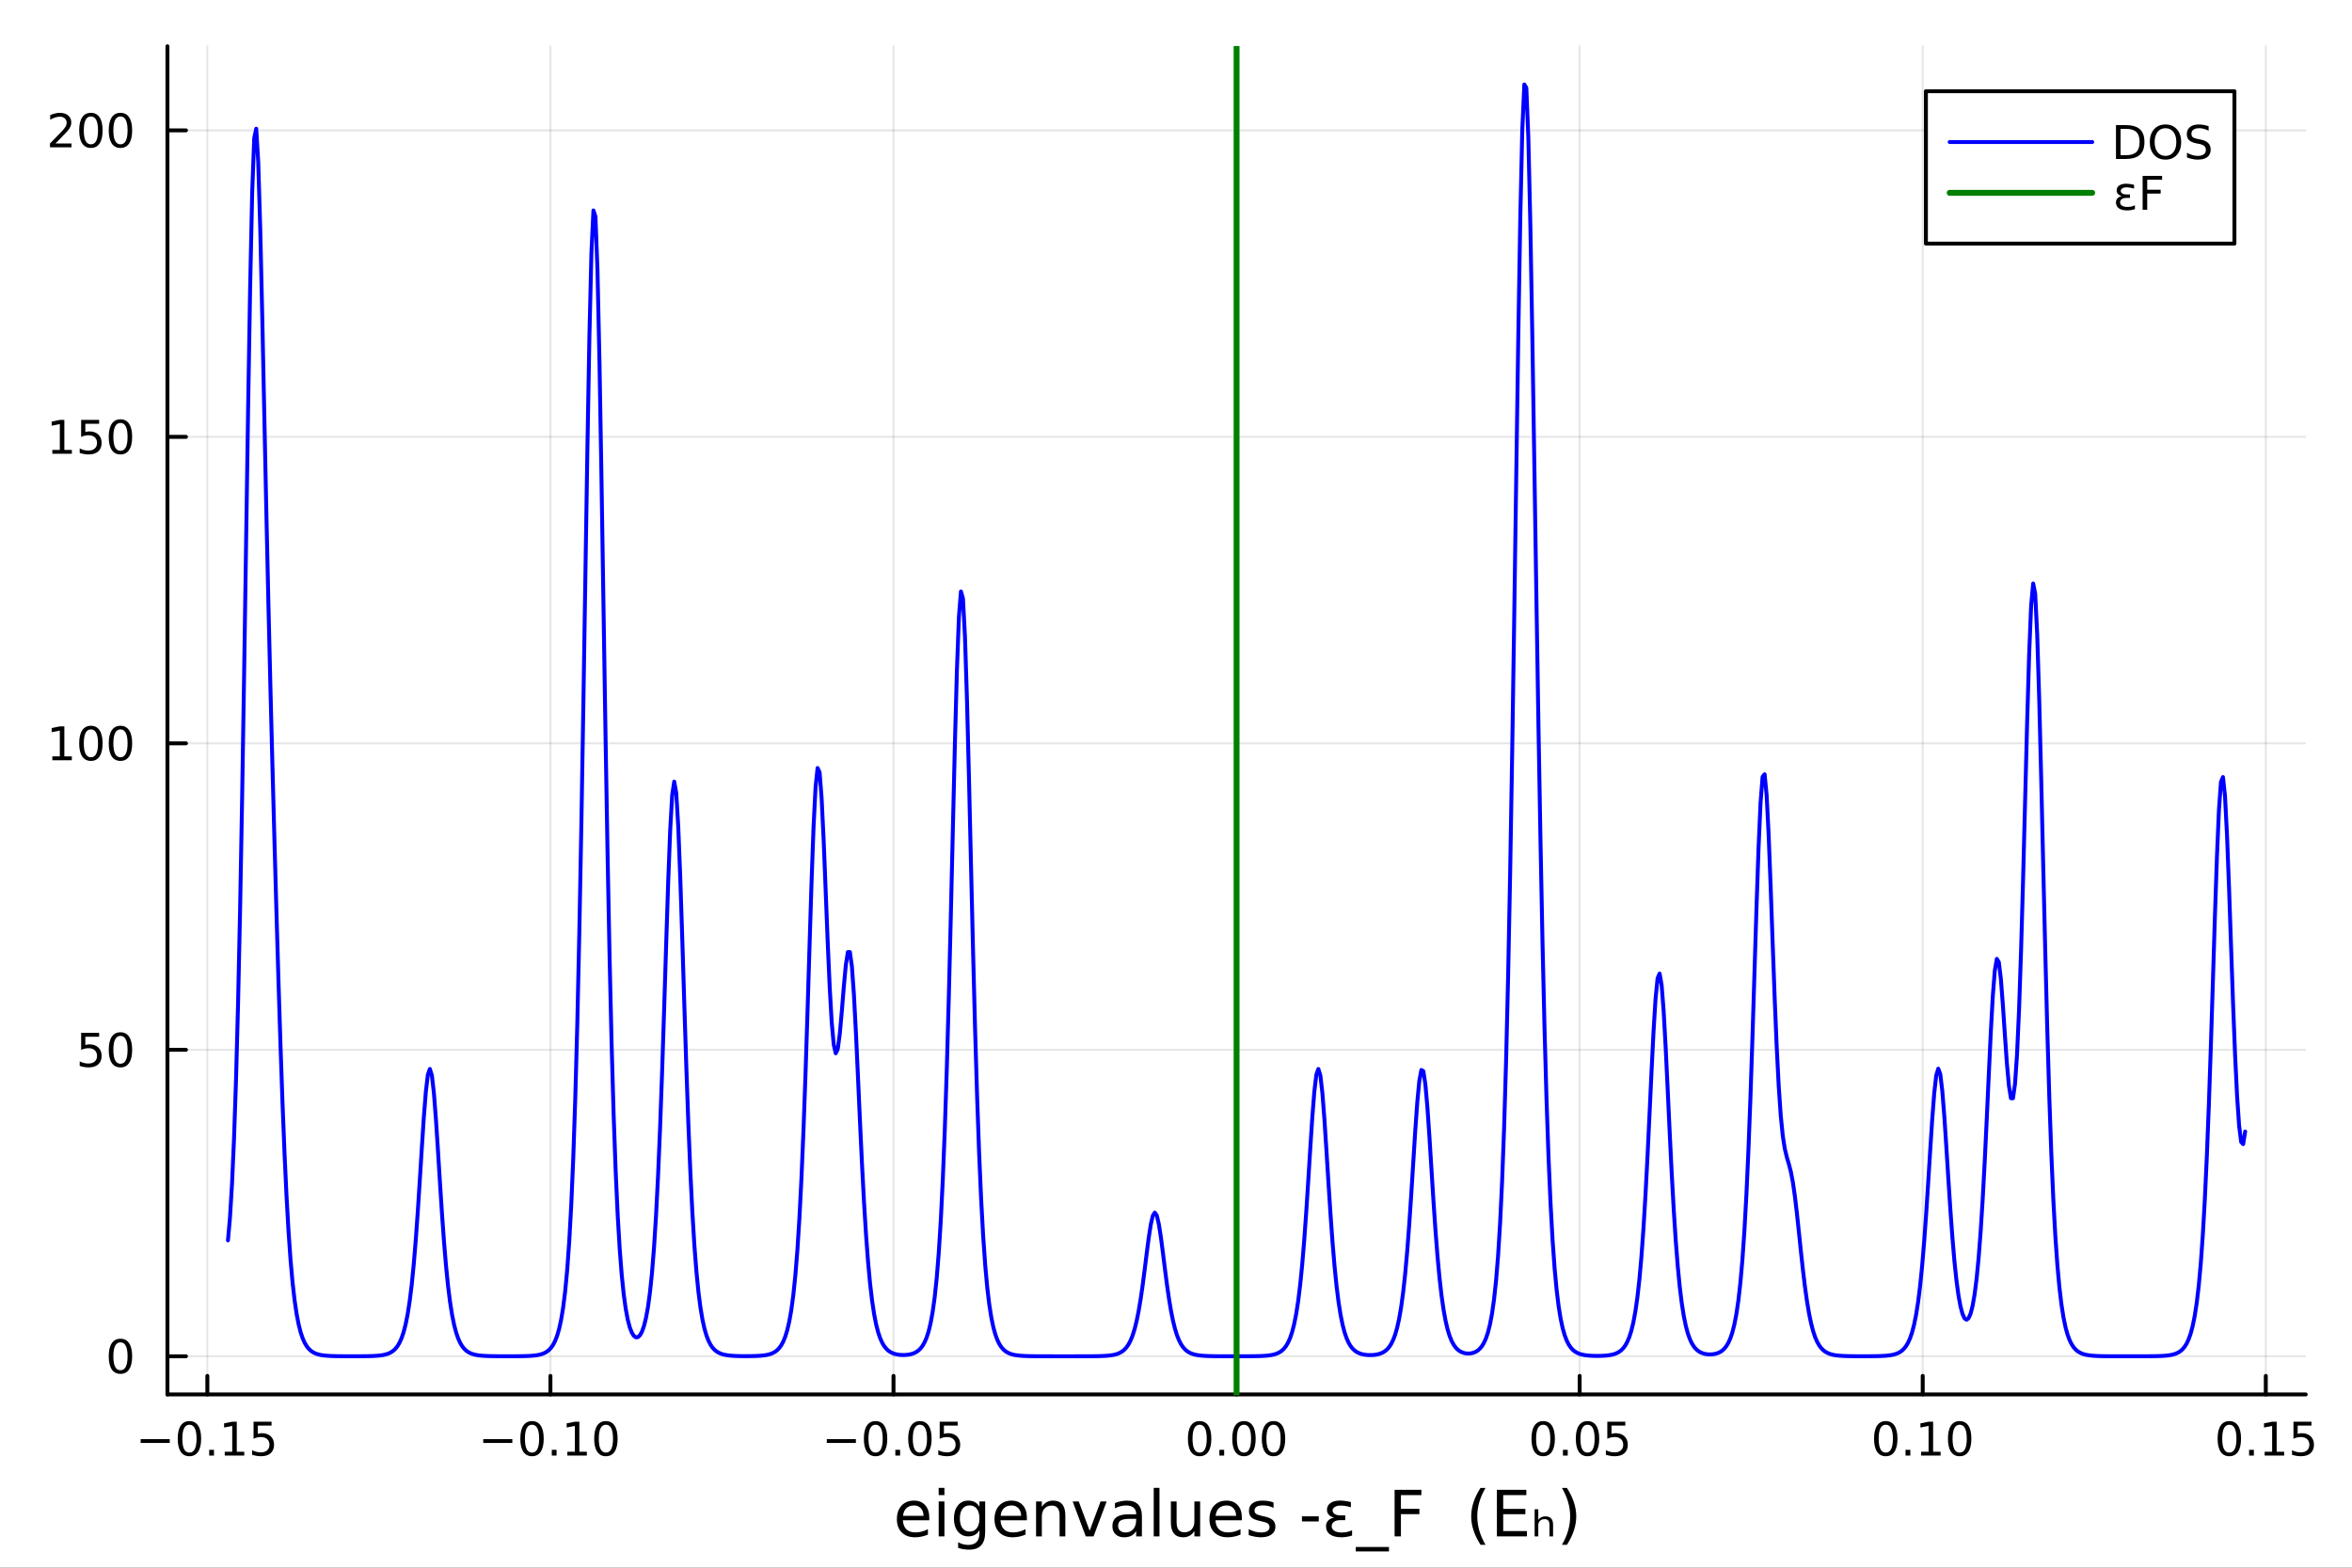 <?xml version="1.0" encoding="utf-8"?>
<svg xmlns="http://www.w3.org/2000/svg" xmlns:xlink="http://www.w3.org/1999/xlink" width="600" height="400" viewBox="0 0 2400 1600">
<rect x="0" y="0" width="2400" height="1600" fill="#333333" stroke="none"/>
<defs>
  <clipPath id="clip510">
    <rect x="0" y="0" width="2400" height="1600"/>
  </clipPath>
</defs>
<path clip-path="url(#clip510)" d="M0 1600 L2400 1600 L2400 0 L0 0  Z" fill="#ffffff" fill-rule="evenodd" fill-opacity="1"/>
<defs>
  <clipPath id="clip511">
    <rect x="480" y="0" width="1681" height="1600"/>
  </clipPath>
</defs>
<path clip-path="url(#clip510)" d="M170.857 1423.18 L2352.76 1423.18 L2352.76 47.244 L170.857 47.244  Z" fill="#ffffff" fill-rule="evenodd" fill-opacity="1"/>
<defs>
  <clipPath id="clip512">
    <rect x="170" y="47" width="2183" height="1377"/>
  </clipPath>
</defs>
<polyline clip-path="url(#clip512)" style="stroke:#000000; stroke-linecap:round; stroke-linejoin:round; stroke-width:2; stroke-opacity:0.1; fill:none" points="211.586,1423.18 211.586,47.244 "/>
<polyline clip-path="url(#clip512)" style="stroke:#000000; stroke-linecap:round; stroke-linejoin:round; stroke-width:2; stroke-opacity:0.1; fill:none" points="561.659,1423.18 561.659,47.244 "/>
<polyline clip-path="url(#clip512)" style="stroke:#000000; stroke-linecap:round; stroke-linejoin:round; stroke-width:2; stroke-opacity:0.1; fill:none" points="911.733,1423.18 911.733,47.244 "/>
<polyline clip-path="url(#clip512)" style="stroke:#000000; stroke-linecap:round; stroke-linejoin:round; stroke-width:2; stroke-opacity:0.1; fill:none" points="1261.81,1423.18 1261.81,47.244 "/>
<polyline clip-path="url(#clip512)" style="stroke:#000000; stroke-linecap:round; stroke-linejoin:round; stroke-width:2; stroke-opacity:0.1; fill:none" points="1611.88,1423.18 1611.88,47.244 "/>
<polyline clip-path="url(#clip512)" style="stroke:#000000; stroke-linecap:round; stroke-linejoin:round; stroke-width:2; stroke-opacity:0.1; fill:none" points="1961.95,1423.18 1961.95,47.244 "/>
<polyline clip-path="url(#clip512)" style="stroke:#000000; stroke-linecap:round; stroke-linejoin:round; stroke-width:2; stroke-opacity:0.1; fill:none" points="2312.03,1423.18 2312.03,47.244 "/>
<polyline clip-path="url(#clip512)" style="stroke:#000000; stroke-linecap:round; stroke-linejoin:round; stroke-width:2; stroke-opacity:0.1; fill:none" points="170.857,1384.24 2352.76,1384.24 "/>
<polyline clip-path="url(#clip512)" style="stroke:#000000; stroke-linecap:round; stroke-linejoin:round; stroke-width:2; stroke-opacity:0.1; fill:none" points="170.857,1071.44 2352.76,1071.44 "/>
<polyline clip-path="url(#clip512)" style="stroke:#000000; stroke-linecap:round; stroke-linejoin:round; stroke-width:2; stroke-opacity:0.1; fill:none" points="170.857,758.648 2352.76,758.648 "/>
<polyline clip-path="url(#clip512)" style="stroke:#000000; stroke-linecap:round; stroke-linejoin:round; stroke-width:2; stroke-opacity:0.1; fill:none" points="170.857,445.853 2352.76,445.853 "/>
<polyline clip-path="url(#clip512)" style="stroke:#000000; stroke-linecap:round; stroke-linejoin:round; stroke-width:2; stroke-opacity:0.1; fill:none" points="170.857,133.057 2352.76,133.057 "/>
<polyline clip-path="url(#clip510)" style="stroke:#000000; stroke-linecap:round; stroke-linejoin:round; stroke-width:4; stroke-opacity:1; fill:none" points="170.857,1423.18 2352.76,1423.18 "/>
<polyline clip-path="url(#clip510)" style="stroke:#000000; stroke-linecap:round; stroke-linejoin:round; stroke-width:4; stroke-opacity:1; fill:none" points="211.586,1423.18 211.586,1404.28 "/>
<polyline clip-path="url(#clip510)" style="stroke:#000000; stroke-linecap:round; stroke-linejoin:round; stroke-width:4; stroke-opacity:1; fill:none" points="561.659,1423.18 561.659,1404.28 "/>
<polyline clip-path="url(#clip510)" style="stroke:#000000; stroke-linecap:round; stroke-linejoin:round; stroke-width:4; stroke-opacity:1; fill:none" points="911.733,1423.18 911.733,1404.28 "/>
<polyline clip-path="url(#clip510)" style="stroke:#000000; stroke-linecap:round; stroke-linejoin:round; stroke-width:4; stroke-opacity:1; fill:none" points="1261.81,1423.18 1261.81,1404.28 "/>
<polyline clip-path="url(#clip510)" style="stroke:#000000; stroke-linecap:round; stroke-linejoin:round; stroke-width:4; stroke-opacity:1; fill:none" points="1611.88,1423.18 1611.88,1404.28 "/>
<polyline clip-path="url(#clip510)" style="stroke:#000000; stroke-linecap:round; stroke-linejoin:round; stroke-width:4; stroke-opacity:1; fill:none" points="1961.95,1423.18 1961.95,1404.28 "/>
<polyline clip-path="url(#clip510)" style="stroke:#000000; stroke-linecap:round; stroke-linejoin:round; stroke-width:4; stroke-opacity:1; fill:none" points="2312.03,1423.18 2312.03,1404.28 "/>
<path clip-path="url(#clip510)" d="M143.531 1468.75 L173.206 1468.75 L173.206 1472.69 L143.531 1472.69 L143.531 1468.75 Z" fill="#000000" fill-rule="nonzero" fill-opacity="1" /><path clip-path="url(#clip510)" d="M193.299 1454.1 Q189.688 1454.1 187.859 1457.66 Q186.054 1461.2 186.054 1468.33 Q186.054 1475.44 187.859 1479.01 Q189.688 1482.55 193.299 1482.55 Q196.933 1482.55 198.739 1479.01 Q200.567 1475.44 200.567 1468.33 Q200.567 1461.2 198.739 1457.66 Q196.933 1454.1 193.299 1454.1 M193.299 1450.39 Q199.109 1450.39 202.165 1455 Q205.243 1459.58 205.243 1468.33 Q205.243 1477.06 202.165 1481.67 Q199.109 1486.25 193.299 1486.25 Q187.489 1486.25 184.41 1481.67 Q181.355 1477.06 181.355 1468.33 Q181.355 1459.58 184.41 1455 Q187.489 1450.39 193.299 1450.39 Z" fill="#000000" fill-rule="nonzero" fill-opacity="1" /><path clip-path="url(#clip510)" d="M213.461 1479.7 L218.345 1479.7 L218.345 1485.58 L213.461 1485.58 L213.461 1479.7 Z" fill="#000000" fill-rule="nonzero" fill-opacity="1" /><path clip-path="url(#clip510)" d="M229.34 1481.64 L236.979 1481.64 L236.979 1455.28 L228.669 1456.95 L228.669 1452.69 L236.933 1451.02 L241.609 1451.02 L241.609 1481.64 L249.248 1481.64 L249.248 1485.58 L229.34 1485.58 L229.34 1481.64 Z" fill="#000000" fill-rule="nonzero" fill-opacity="1" /><path clip-path="url(#clip510)" d="M258.738 1451.02 L277.095 1451.02 L277.095 1454.96 L263.021 1454.96 L263.021 1463.43 Q264.039 1463.08 265.058 1462.92 Q266.076 1462.73 267.095 1462.73 Q272.882 1462.73 276.261 1465.9 Q279.641 1469.08 279.641 1474.49 Q279.641 1480.07 276.169 1483.17 Q272.697 1486.25 266.377 1486.25 Q264.201 1486.25 261.933 1485.88 Q259.687 1485.51 257.28 1484.77 L257.28 1480.07 Q259.363 1481.2 261.586 1481.76 Q263.808 1482.32 266.285 1482.32 Q270.289 1482.32 272.627 1480.21 Q274.965 1478.1 274.965 1474.49 Q274.965 1470.88 272.627 1468.77 Q270.289 1466.67 266.285 1466.67 Q264.41 1466.67 262.535 1467.08 Q260.683 1467.5 258.738 1468.38 L258.738 1451.02 Z" fill="#000000" fill-rule="nonzero" fill-opacity="1" /><path clip-path="url(#clip510)" d="M493.107 1468.75 L522.782 1468.75 L522.782 1472.69 L493.107 1472.69 L493.107 1468.75 Z" fill="#000000" fill-rule="nonzero" fill-opacity="1" /><path clip-path="url(#clip510)" d="M542.875 1454.1 Q539.264 1454.1 537.435 1457.66 Q535.63 1461.2 535.63 1468.33 Q535.63 1475.44 537.435 1479.01 Q539.264 1482.55 542.875 1482.55 Q546.509 1482.55 548.315 1479.01 Q550.143 1475.44 550.143 1468.33 Q550.143 1461.2 548.315 1457.66 Q546.509 1454.1 542.875 1454.1 M542.875 1450.39 Q548.685 1450.39 551.741 1455 Q554.819 1459.58 554.819 1468.33 Q554.819 1477.06 551.741 1481.67 Q548.685 1486.25 542.875 1486.25 Q537.065 1486.25 533.986 1481.67 Q530.93 1477.06 530.93 1468.33 Q530.93 1459.58 533.986 1455 Q537.065 1450.39 542.875 1450.39 Z" fill="#000000" fill-rule="nonzero" fill-opacity="1" /><path clip-path="url(#clip510)" d="M563.037 1479.7 L567.921 1479.7 L567.921 1485.58 L563.037 1485.58 L563.037 1479.7 Z" fill="#000000" fill-rule="nonzero" fill-opacity="1" /><path clip-path="url(#clip510)" d="M578.916 1481.64 L586.555 1481.64 L586.555 1455.28 L578.245 1456.95 L578.245 1452.69 L586.509 1451.02 L591.185 1451.02 L591.185 1481.64 L598.824 1481.64 L598.824 1485.58 L578.916 1485.58 L578.916 1481.64 Z" fill="#000000" fill-rule="nonzero" fill-opacity="1" /><path clip-path="url(#clip510)" d="M618.268 1454.1 Q614.657 1454.1 612.828 1457.66 Q611.023 1461.2 611.023 1468.33 Q611.023 1475.44 612.828 1479.01 Q614.657 1482.55 618.268 1482.55 Q621.902 1482.55 623.708 1479.01 Q625.536 1475.44 625.536 1468.33 Q625.536 1461.2 623.708 1457.66 Q621.902 1454.1 618.268 1454.1 M618.268 1450.39 Q624.078 1450.39 627.134 1455 Q630.212 1459.58 630.212 1468.33 Q630.212 1477.06 627.134 1481.67 Q624.078 1486.25 618.268 1486.25 Q612.458 1486.25 609.379 1481.67 Q606.324 1477.06 606.324 1468.33 Q606.324 1459.58 609.379 1455 Q612.458 1450.39 618.268 1450.39 Z" fill="#000000" fill-rule="nonzero" fill-opacity="1" /><path clip-path="url(#clip510)" d="M843.678 1468.75 L873.354 1468.75 L873.354 1472.69 L843.678 1472.69 L843.678 1468.75 Z" fill="#000000" fill-rule="nonzero" fill-opacity="1" /><path clip-path="url(#clip510)" d="M893.446 1454.1 Q889.835 1454.1 888.006 1457.66 Q886.201 1461.2 886.201 1468.33 Q886.201 1475.44 888.006 1479.01 Q889.835 1482.55 893.446 1482.55 Q897.08 1482.55 898.886 1479.01 Q900.715 1475.44 900.715 1468.33 Q900.715 1461.2 898.886 1457.66 Q897.08 1454.1 893.446 1454.1 M893.446 1450.39 Q899.256 1450.39 902.312 1455 Q905.391 1459.58 905.391 1468.33 Q905.391 1477.06 902.312 1481.67 Q899.256 1486.25 893.446 1486.25 Q887.636 1486.25 884.557 1481.67 Q881.502 1477.06 881.502 1468.33 Q881.502 1459.58 884.557 1455 Q887.636 1450.39 893.446 1450.39 Z" fill="#000000" fill-rule="nonzero" fill-opacity="1" /><path clip-path="url(#clip510)" d="M913.608 1479.7 L918.492 1479.7 L918.492 1485.58 L913.608 1485.58 L913.608 1479.7 Z" fill="#000000" fill-rule="nonzero" fill-opacity="1" /><path clip-path="url(#clip510)" d="M938.677 1454.1 Q935.066 1454.1 933.238 1457.66 Q931.432 1461.2 931.432 1468.33 Q931.432 1475.44 933.238 1479.01 Q935.066 1482.55 938.677 1482.55 Q942.312 1482.55 944.117 1479.01 Q945.946 1475.44 945.946 1468.33 Q945.946 1461.2 944.117 1457.66 Q942.312 1454.1 938.677 1454.1 M938.677 1450.39 Q944.488 1450.39 947.543 1455 Q950.622 1459.58 950.622 1468.33 Q950.622 1477.06 947.543 1481.67 Q944.488 1486.25 938.677 1486.25 Q932.867 1486.25 929.789 1481.67 Q926.733 1477.06 926.733 1468.33 Q926.733 1459.58 929.789 1455 Q932.867 1450.39 938.677 1450.39 Z" fill="#000000" fill-rule="nonzero" fill-opacity="1" /><path clip-path="url(#clip510)" d="M958.886 1451.02 L977.242 1451.02 L977.242 1454.96 L963.168 1454.96 L963.168 1463.43 Q964.186 1463.08 965.205 1462.92 Q966.224 1462.73 967.242 1462.73 Q973.029 1462.73 976.409 1465.9 Q979.788 1469.08 979.788 1474.49 Q979.788 1480.07 976.316 1483.17 Q972.844 1486.25 966.524 1486.25 Q964.349 1486.25 962.08 1485.88 Q959.835 1485.51 957.427 1484.77 L957.427 1480.07 Q959.511 1481.2 961.733 1481.76 Q963.955 1482.32 966.432 1482.32 Q970.436 1482.32 972.774 1480.21 Q975.112 1478.1 975.112 1474.49 Q975.112 1470.88 972.774 1468.77 Q970.436 1466.67 966.432 1466.67 Q964.557 1466.67 962.682 1467.08 Q960.83 1467.5 958.886 1468.38 L958.886 1451.02 Z" fill="#000000" fill-rule="nonzero" fill-opacity="1" /><path clip-path="url(#clip510)" d="M1224.11 1454.1 Q1220.5 1454.1 1218.67 1457.66 Q1216.86 1461.2 1216.86 1468.33 Q1216.86 1475.44 1218.67 1479.01 Q1220.5 1482.55 1224.11 1482.55 Q1227.74 1482.55 1229.55 1479.01 Q1231.38 1475.44 1231.38 1468.33 Q1231.38 1461.2 1229.55 1457.66 Q1227.74 1454.1 1224.11 1454.1 M1224.11 1450.39 Q1229.92 1450.39 1232.98 1455 Q1236.05 1459.58 1236.05 1468.33 Q1236.05 1477.06 1232.98 1481.67 Q1229.92 1486.25 1224.11 1486.25 Q1218.3 1486.25 1215.22 1481.67 Q1212.17 1477.06 1212.17 1468.33 Q1212.17 1459.58 1215.22 1455 Q1218.3 1450.39 1224.11 1450.39 Z" fill="#000000" fill-rule="nonzero" fill-opacity="1" /><path clip-path="url(#clip510)" d="M1244.27 1479.7 L1249.16 1479.7 L1249.16 1485.58 L1244.27 1485.58 L1244.27 1479.7 Z" fill="#000000" fill-rule="nonzero" fill-opacity="1" /><path clip-path="url(#clip510)" d="M1269.34 1454.1 Q1265.73 1454.1 1263.9 1457.66 Q1262.1 1461.2 1262.1 1468.33 Q1262.1 1475.44 1263.9 1479.01 Q1265.73 1482.55 1269.34 1482.55 Q1272.98 1482.55 1274.78 1479.01 Q1276.61 1475.44 1276.61 1468.33 Q1276.61 1461.2 1274.78 1457.66 Q1272.98 1454.1 1269.34 1454.1 M1269.34 1450.39 Q1275.15 1450.39 1278.21 1455 Q1281.29 1459.58 1281.29 1468.33 Q1281.29 1477.06 1278.21 1481.67 Q1275.15 1486.25 1269.34 1486.25 Q1263.53 1486.25 1260.45 1481.67 Q1257.4 1477.06 1257.4 1468.33 Q1257.4 1459.58 1260.45 1455 Q1263.53 1450.39 1269.34 1450.39 Z" fill="#000000" fill-rule="nonzero" fill-opacity="1" /><path clip-path="url(#clip510)" d="M1299.5 1454.1 Q1295.89 1454.1 1294.06 1457.66 Q1292.26 1461.2 1292.26 1468.33 Q1292.26 1475.44 1294.06 1479.01 Q1295.89 1482.55 1299.5 1482.55 Q1303.14 1482.55 1304.94 1479.01 Q1306.77 1475.44 1306.77 1468.33 Q1306.77 1461.2 1304.94 1457.66 Q1303.14 1454.1 1299.5 1454.1 M1299.5 1450.39 Q1305.31 1450.39 1308.37 1455 Q1311.45 1459.58 1311.45 1468.33 Q1311.45 1477.06 1308.37 1481.67 Q1305.31 1486.25 1299.5 1486.25 Q1293.69 1486.25 1290.61 1481.67 Q1287.56 1477.06 1287.56 1468.33 Q1287.56 1459.58 1290.61 1455 Q1293.69 1450.39 1299.5 1450.39 Z" fill="#000000" fill-rule="nonzero" fill-opacity="1" /><path clip-path="url(#clip510)" d="M1574.68 1454.1 Q1571.07 1454.1 1569.24 1457.66 Q1567.44 1461.2 1567.44 1468.33 Q1567.44 1475.44 1569.24 1479.01 Q1571.07 1482.55 1574.68 1482.55 Q1578.32 1482.55 1580.12 1479.01 Q1581.95 1475.44 1581.95 1468.33 Q1581.95 1461.2 1580.12 1457.66 Q1578.32 1454.1 1574.68 1454.1 M1574.68 1450.39 Q1580.49 1450.39 1583.55 1455 Q1586.63 1459.58 1586.63 1468.33 Q1586.63 1477.06 1583.55 1481.67 Q1580.49 1486.25 1574.68 1486.25 Q1568.87 1486.25 1565.79 1481.67 Q1562.74 1477.06 1562.74 1468.33 Q1562.74 1459.58 1565.79 1455 Q1568.87 1450.39 1574.68 1450.39 Z" fill="#000000" fill-rule="nonzero" fill-opacity="1" /><path clip-path="url(#clip510)" d="M1594.84 1479.7 L1599.73 1479.7 L1599.73 1485.58 L1594.84 1485.58 L1594.84 1479.7 Z" fill="#000000" fill-rule="nonzero" fill-opacity="1" /><path clip-path="url(#clip510)" d="M1619.91 1454.1 Q1616.3 1454.1 1614.47 1457.66 Q1612.67 1461.2 1612.67 1468.33 Q1612.67 1475.44 1614.47 1479.01 Q1616.3 1482.55 1619.91 1482.55 Q1623.55 1482.55 1625.35 1479.01 Q1627.18 1475.44 1627.18 1468.33 Q1627.18 1461.2 1625.35 1457.66 Q1623.55 1454.1 1619.91 1454.1 M1619.91 1450.39 Q1625.72 1450.39 1628.78 1455 Q1631.86 1459.58 1631.86 1468.33 Q1631.86 1477.06 1628.78 1481.67 Q1625.72 1486.25 1619.91 1486.25 Q1614.1 1486.25 1611.02 1481.67 Q1607.97 1477.06 1607.97 1468.33 Q1607.97 1459.58 1611.02 1455 Q1614.1 1450.39 1619.91 1450.39 Z" fill="#000000" fill-rule="nonzero" fill-opacity="1" /><path clip-path="url(#clip510)" d="M1640.12 1451.02 L1658.48 1451.02 L1658.48 1454.96 L1644.4 1454.96 L1644.4 1463.43 Q1645.42 1463.08 1646.44 1462.92 Q1647.46 1462.73 1648.48 1462.73 Q1654.26 1462.73 1657.64 1465.9 Q1661.02 1469.08 1661.02 1474.49 Q1661.02 1480.07 1657.55 1483.17 Q1654.08 1486.25 1647.76 1486.25 Q1645.58 1486.25 1643.32 1485.88 Q1641.07 1485.51 1638.66 1484.77 L1638.66 1480.07 Q1640.75 1481.2 1642.97 1481.76 Q1645.19 1482.32 1647.67 1482.32 Q1651.67 1482.32 1654.01 1480.21 Q1656.35 1478.1 1656.35 1474.49 Q1656.35 1470.88 1654.01 1468.77 Q1651.67 1466.67 1647.67 1466.67 Q1645.79 1466.67 1643.92 1467.08 Q1642.07 1467.5 1640.12 1468.38 L1640.12 1451.02 Z" fill="#000000" fill-rule="nonzero" fill-opacity="1" /><path clip-path="url(#clip510)" d="M1924.26 1454.1 Q1920.65 1454.1 1918.82 1457.66 Q1917.01 1461.2 1917.01 1468.33 Q1917.01 1475.44 1918.82 1479.01 Q1920.65 1482.55 1924.26 1482.55 Q1927.89 1482.55 1929.7 1479.01 Q1931.53 1475.44 1931.53 1468.33 Q1931.53 1461.2 1929.7 1457.66 Q1927.89 1454.1 1924.26 1454.1 M1924.26 1450.39 Q1930.07 1450.39 1933.12 1455 Q1936.2 1459.58 1936.2 1468.33 Q1936.2 1477.06 1933.12 1481.67 Q1930.07 1486.25 1924.26 1486.25 Q1918.45 1486.25 1915.37 1481.67 Q1912.31 1477.06 1912.31 1468.33 Q1912.31 1459.58 1915.37 1455 Q1918.45 1450.39 1924.26 1450.39 Z" fill="#000000" fill-rule="nonzero" fill-opacity="1" /><path clip-path="url(#clip510)" d="M1944.42 1479.7 L1949.3 1479.7 L1949.3 1485.58 L1944.42 1485.58 L1944.42 1479.7 Z" fill="#000000" fill-rule="nonzero" fill-opacity="1" /><path clip-path="url(#clip510)" d="M1960.3 1481.64 L1967.94 1481.64 L1967.94 1455.28 L1959.63 1456.95 L1959.63 1452.69 L1967.89 1451.02 L1972.57 1451.02 L1972.57 1481.64 L1980.21 1481.64 L1980.21 1485.58 L1960.3 1485.58 L1960.3 1481.64 Z" fill="#000000" fill-rule="nonzero" fill-opacity="1" /><path clip-path="url(#clip510)" d="M1999.65 1454.1 Q1996.04 1454.1 1994.21 1457.66 Q1992.41 1461.2 1992.41 1468.33 Q1992.41 1475.44 1994.21 1479.01 Q1996.04 1482.55 1999.65 1482.55 Q2003.28 1482.55 2005.09 1479.01 Q2006.92 1475.44 2006.92 1468.33 Q2006.92 1461.2 2005.09 1457.66 Q2003.28 1454.1 1999.65 1454.1 M1999.65 1450.39 Q2005.46 1450.39 2008.52 1455 Q2011.59 1459.58 2011.59 1468.33 Q2011.59 1477.06 2008.52 1481.67 Q2005.46 1486.25 1999.65 1486.25 Q1993.84 1486.25 1990.76 1481.67 Q1987.71 1477.06 1987.71 1468.33 Q1987.71 1459.58 1990.76 1455 Q1993.84 1450.39 1999.65 1450.39 Z" fill="#000000" fill-rule="nonzero" fill-opacity="1" /><path clip-path="url(#clip510)" d="M2274.83 1454.1 Q2271.22 1454.1 2269.39 1457.66 Q2267.58 1461.2 2267.58 1468.33 Q2267.58 1475.44 2269.39 1479.01 Q2271.22 1482.55 2274.83 1482.55 Q2278.46 1482.55 2280.27 1479.01 Q2282.1 1475.44 2282.1 1468.33 Q2282.1 1461.2 2280.27 1457.66 Q2278.46 1454.1 2274.83 1454.1 M2274.83 1450.39 Q2280.64 1450.39 2283.69 1455 Q2286.77 1459.58 2286.77 1468.33 Q2286.77 1477.06 2283.69 1481.67 Q2280.64 1486.25 2274.83 1486.25 Q2269.02 1486.25 2265.94 1481.67 Q2262.88 1477.06 2262.88 1468.33 Q2262.88 1459.58 2265.94 1455 Q2269.02 1450.39 2274.83 1450.39 Z" fill="#000000" fill-rule="nonzero" fill-opacity="1" /><path clip-path="url(#clip510)" d="M2294.99 1479.7 L2299.87 1479.7 L2299.87 1485.58 L2294.99 1485.58 L2294.99 1479.7 Z" fill="#000000" fill-rule="nonzero" fill-opacity="1" /><path clip-path="url(#clip510)" d="M2310.87 1481.64 L2318.51 1481.64 L2318.51 1455.28 L2310.2 1456.95 L2310.2 1452.69 L2318.46 1451.02 L2323.14 1451.02 L2323.14 1481.64 L2330.78 1481.64 L2330.78 1485.58 L2310.87 1485.58 L2310.87 1481.64 Z" fill="#000000" fill-rule="nonzero" fill-opacity="1" /><path clip-path="url(#clip510)" d="M2340.27 1451.02 L2358.62 1451.02 L2358.62 1454.96 L2344.55 1454.96 L2344.55 1463.43 Q2345.57 1463.08 2346.59 1462.92 Q2347.61 1462.73 2348.62 1462.73 Q2354.41 1462.73 2357.79 1465.9 Q2361.17 1469.08 2361.17 1474.49 Q2361.17 1480.07 2357.7 1483.17 Q2354.23 1486.25 2347.91 1486.25 Q2345.73 1486.25 2343.46 1485.88 Q2341.22 1485.51 2338.81 1484.77 L2338.81 1480.07 Q2340.89 1481.2 2343.12 1481.76 Q2345.34 1482.32 2347.81 1482.32 Q2351.82 1482.32 2354.16 1480.21 Q2356.49 1478.1 2356.49 1474.49 Q2356.49 1470.88 2354.16 1468.77 Q2351.82 1466.67 2347.81 1466.67 Q2345.94 1466.67 2344.06 1467.08 Q2342.21 1467.5 2340.27 1468.38 L2340.27 1451.02 Z" fill="#000000" fill-rule="nonzero" fill-opacity="1" /><path clip-path="url(#clip510)" d="M948.232 1548.76 L948.232 1551.62 L921.305 1551.62 Q921.687 1557.67 924.933 1560.85 Q928.212 1564 934.036 1564 Q937.41 1564 940.561 1563.17 Q943.744 1562.35 946.863 1560.69 L946.863 1566.23 Q943.712 1567.57 940.402 1568.27 Q937.092 1568.97 933.686 1568.97 Q925.156 1568.97 920.159 1564 Q915.194 1559.04 915.194 1550.57 Q915.194 1541.82 919.905 1536.69 Q924.647 1531.54 932.668 1531.54 Q939.861 1531.54 944.031 1536.18 Q948.232 1540.8 948.232 1548.76 M942.376 1547.04 Q942.312 1542.23 939.67 1539.37 Q937.06 1536.5 932.731 1536.5 Q927.83 1536.5 924.87 1539.27 Q921.942 1542.04 921.496 1547.07 L942.376 1547.04 Z" fill="#000000" fill-rule="nonzero" fill-opacity="1" /><path clip-path="url(#clip510)" d="M957.844 1532.4 L963.701 1532.4 L963.701 1568.04 L957.844 1568.04 L957.844 1532.4 M957.844 1518.52 L963.701 1518.52 L963.701 1525.93 L957.844 1525.93 L957.844 1518.52 Z" fill="#000000" fill-rule="nonzero" fill-opacity="1" /><path clip-path="url(#clip510)" d="M999.412 1549.81 Q999.412 1543.44 996.77 1539.94 Q994.161 1536.44 989.418 1536.44 Q984.707 1536.44 982.066 1539.94 Q979.456 1543.44 979.456 1549.81 Q979.456 1556.14 982.066 1559.64 Q984.707 1563.14 989.418 1563.14 Q994.161 1563.14 996.77 1559.64 Q999.412 1556.14 999.412 1549.81 M1005.27 1563.62 Q1005.27 1572.72 1001.23 1577.15 Q997.184 1581.6 988.845 1581.6 Q985.758 1581.6 983.021 1581.13 Q980.283 1580.68 977.705 1579.72 L977.705 1574.03 Q980.283 1575.43 982.798 1576.1 Q985.312 1576.76 987.922 1576.76 Q993.683 1576.76 996.548 1573.74 Q999.412 1570.75 999.412 1564.67 L999.412 1561.77 Q997.598 1564.92 994.765 1566.48 Q991.933 1568.04 987.986 1568.04 Q981.429 1568.04 977.419 1563.05 Q973.408 1558.05 973.408 1549.81 Q973.408 1541.53 977.419 1536.53 Q981.429 1531.54 987.986 1531.54 Q991.933 1531.54 994.765 1533.1 Q997.598 1534.66 999.412 1537.81 L999.412 1532.4 L1005.27 1532.4 L1005.27 1563.62 Z" fill="#000000" fill-rule="nonzero" fill-opacity="1" /><path clip-path="url(#clip510)" d="M1047.82 1548.76 L1047.82 1551.62 L1020.9 1551.62 Q1021.28 1557.67 1024.52 1560.85 Q1027.8 1564 1033.63 1564 Q1037 1564 1040.15 1563.17 Q1043.34 1562.35 1046.45 1560.69 L1046.45 1566.23 Q1043.3 1567.57 1039.99 1568.27 Q1036.68 1568.97 1033.28 1568.97 Q1024.75 1568.97 1019.75 1564 Q1014.79 1559.04 1014.79 1550.57 Q1014.79 1541.82 1019.5 1536.69 Q1024.24 1531.54 1032.26 1531.54 Q1039.45 1531.54 1043.62 1536.18 Q1047.82 1540.8 1047.82 1548.76 M1041.97 1547.04 Q1041.9 1542.23 1039.26 1539.37 Q1036.65 1536.5 1032.32 1536.5 Q1027.42 1536.5 1024.46 1539.27 Q1021.53 1542.04 1021.09 1547.07 L1041.97 1547.04 Z" fill="#000000" fill-rule="nonzero" fill-opacity="1" /><path clip-path="url(#clip510)" d="M1087.07 1546.53 L1087.07 1568.04 L1081.21 1568.04 L1081.21 1546.72 Q1081.21 1541.66 1079.24 1539.14 Q1077.26 1536.63 1073.32 1536.63 Q1068.58 1536.63 1065.84 1539.65 Q1063.1 1542.68 1063.1 1547.9 L1063.1 1568.04 L1057.21 1568.04 L1057.21 1532.4 L1063.1 1532.4 L1063.1 1537.93 Q1065.2 1534.72 1068.03 1533.13 Q1070.9 1531.54 1074.62 1531.54 Q1080.77 1531.54 1083.92 1535.36 Q1087.07 1539.14 1087.07 1546.53 Z" fill="#000000" fill-rule="nonzero" fill-opacity="1" /><path clip-path="url(#clip510)" d="M1094.55 1532.4 L1100.75 1532.4 L1111.89 1562.31 L1123.03 1532.4 L1129.24 1532.4 L1115.87 1568.04 L1107.92 1568.04 L1094.55 1532.4 Z" fill="#000000" fill-rule="nonzero" fill-opacity="1" /><path clip-path="url(#clip510)" d="M1153.53 1550.12 Q1146.43 1550.12 1143.69 1551.75 Q1140.95 1553.37 1140.95 1557.29 Q1140.95 1560.4 1142.99 1562.25 Q1145.06 1564.07 1148.59 1564.07 Q1153.46 1564.07 1156.39 1560.63 Q1159.35 1557.16 1159.35 1551.43 L1159.35 1550.12 L1153.53 1550.12 M1165.21 1547.71 L1165.21 1568.04 L1159.35 1568.04 L1159.35 1562.63 Q1157.35 1565.88 1154.35 1567.44 Q1151.36 1568.97 1147.03 1568.97 Q1141.56 1568.97 1138.31 1565.91 Q1135.1 1562.82 1135.1 1557.67 Q1135.1 1551.65 1139.11 1548.6 Q1143.15 1545.54 1151.14 1545.54 L1159.35 1545.54 L1159.35 1544.97 Q1159.35 1540.93 1156.68 1538.73 Q1154.04 1536.5 1149.23 1536.5 Q1146.17 1536.5 1143.28 1537.23 Q1140.38 1537.97 1137.71 1539.43 L1137.71 1534.02 Q1140.92 1532.78 1143.95 1532.17 Q1146.97 1531.54 1149.83 1531.54 Q1157.57 1531.54 1161.39 1535.55 Q1165.21 1539.56 1165.21 1547.71 Z" fill="#000000" fill-rule="nonzero" fill-opacity="1" /><path clip-path="url(#clip510)" d="M1177.27 1518.52 L1183.13 1518.52 L1183.13 1568.04 L1177.27 1568.04 L1177.27 1518.52 Z" fill="#000000" fill-rule="nonzero" fill-opacity="1" /><path clip-path="url(#clip510)" d="M1194.78 1553.98 L1194.78 1532.4 L1200.63 1532.4 L1200.63 1553.75 Q1200.63 1558.81 1202.61 1561.36 Q1204.58 1563.87 1208.53 1563.87 Q1213.27 1563.87 1216.01 1560.85 Q1218.77 1557.83 1218.77 1552.61 L1218.77 1532.4 L1224.63 1532.4 L1224.63 1568.04 L1218.77 1568.04 L1218.77 1562.57 Q1216.64 1565.82 1213.81 1567.41 Q1211.01 1568.97 1207.28 1568.97 Q1201.14 1568.97 1197.96 1565.15 Q1194.78 1561.33 1194.78 1553.98 M1209.51 1531.54 L1209.51 1531.54 Z" fill="#000000" fill-rule="nonzero" fill-opacity="1" /><path clip-path="url(#clip510)" d="M1267.19 1548.76 L1267.19 1551.62 L1240.26 1551.62 Q1240.64 1557.67 1243.89 1560.85 Q1247.17 1564 1252.99 1564 Q1256.36 1564 1259.52 1563.17 Q1262.7 1562.35 1265.82 1560.69 L1265.82 1566.23 Q1262.67 1567.57 1259.36 1568.27 Q1256.05 1568.97 1252.64 1568.97 Q1244.11 1568.97 1239.11 1564 Q1234.15 1559.04 1234.15 1550.57 Q1234.15 1541.82 1238.86 1536.69 Q1243.6 1531.54 1251.62 1531.54 Q1258.81 1531.54 1262.98 1536.18 Q1267.19 1540.8 1267.19 1548.76 M1261.33 1547.04 Q1261.27 1542.23 1258.62 1539.37 Q1256.01 1536.5 1251.69 1536.5 Q1246.78 1536.5 1243.82 1539.27 Q1240.9 1542.04 1240.45 1547.07 L1261.33 1547.04 Z" fill="#000000" fill-rule="nonzero" fill-opacity="1" /><path clip-path="url(#clip510)" d="M1299.52 1533.45 L1299.52 1538.98 Q1297.04 1537.71 1294.37 1537.07 Q1291.69 1536.44 1288.83 1536.44 Q1284.47 1536.44 1282.27 1537.77 Q1280.11 1539.11 1280.11 1541.79 Q1280.11 1543.82 1281.67 1545 Q1283.23 1546.15 1287.94 1547.2 L1289.94 1547.64 Q1296.18 1548.98 1298.79 1551.43 Q1301.43 1553.85 1301.43 1558.21 Q1301.43 1563.17 1297.49 1566.07 Q1293.57 1568.97 1286.7 1568.97 Q1283.83 1568.97 1280.71 1568.39 Q1277.63 1567.85 1274.19 1566.74 L1274.19 1560.69 Q1277.43 1562.38 1280.59 1563.24 Q1283.74 1564.07 1286.82 1564.07 Q1290.96 1564.07 1293.19 1562.66 Q1295.42 1561.23 1295.42 1558.65 Q1295.42 1556.27 1293.79 1554.99 Q1292.2 1553.72 1286.76 1552.54 L1284.72 1552.07 Q1279.28 1550.92 1276.86 1548.56 Q1274.44 1546.18 1274.44 1542.04 Q1274.44 1537.01 1278.01 1534.27 Q1281.57 1531.54 1288.13 1531.54 Q1291.38 1531.54 1294.24 1532.01 Q1297.1 1532.49 1299.52 1533.45 Z" fill="#000000" fill-rule="nonzero" fill-opacity="1" /><path clip-path="url(#clip510)" d="M1328.52 1547.58 L1345.67 1547.58 L1345.67 1552.8 L1328.52 1552.8 L1328.52 1547.58 Z" fill="#000000" fill-rule="nonzero" fill-opacity="1" /><path clip-path="url(#clip510)" d="M1361.43 1548.82 Q1357.87 1548.06 1355.96 1545.99 Q1354.05 1543.95 1354.05 1540.99 Q1354.05 1536.5 1357.67 1533.99 Q1361.27 1531.5 1367.51 1531.5 Q1369.93 1531.5 1372.63 1531.89 Q1375.34 1532.27 1378.46 1533.03 L1378.46 1538.35 Q1375.37 1537.42 1372.82 1537.01 Q1370.25 1536.6 1367.99 1536.6 Q1364.2 1536.6 1362 1538.06 Q1359.77 1539.53 1359.77 1541.56 Q1359.77 1543.79 1361.94 1545.22 Q1364.07 1546.62 1367.76 1546.62 L1372.7 1546.62 L1372.7 1551.46 L1367.99 1551.46 Q1363.63 1551.46 1361.33 1553.08 Q1358.85 1554.87 1358.85 1557.67 Q1358.85 1560.53 1361.53 1562.31 Q1364.23 1564.1 1369.04 1564.1 Q1372 1564.1 1374.7 1563.52 Q1377.41 1562.92 1379.67 1561.74 L1379.67 1567.18 Q1376.8 1568.08 1374.13 1568.52 Q1371.42 1568.97 1368.88 1568.97 Q1361.3 1568.97 1357.2 1566.07 Q1353.09 1563.17 1353.09 1557.67 Q1353.09 1554.23 1355.29 1551.91 Q1357.48 1549.58 1361.43 1548.82 Z" fill="#000000" fill-rule="nonzero" fill-opacity="1" /><path clip-path="url(#clip510)" d="M1417.32 1578.87 L1417.32 1583.42 L1383.46 1583.42 L1383.46 1578.87 L1417.32 1578.87 Z" fill="#000000" fill-rule="nonzero" fill-opacity="1" /><path clip-path="url(#clip510)" d="M1423.08 1520.52 L1450.39 1520.52 L1450.39 1525.93 L1429.51 1525.93 L1429.51 1539.94 L1448.35 1539.94 L1448.35 1545.35 L1429.51 1545.35 L1429.51 1568.04 L1423.08 1568.04 L1423.08 1520.52 Z" fill="#000000" fill-rule="nonzero" fill-opacity="1" /><path clip-path="url(#clip510)" d="M1515.83 1518.58 Q1511.57 1525.9 1509.5 1533.06 Q1507.43 1540.23 1507.43 1547.58 Q1507.43 1554.93 1509.5 1562.16 Q1511.6 1569.35 1515.83 1576.64 L1510.74 1576.64 Q1505.96 1569.16 1503.58 1561.93 Q1501.22 1554.71 1501.22 1547.58 Q1501.22 1540.48 1503.58 1533.29 Q1505.93 1526.09 1510.74 1518.58 L1515.83 1518.58 Z" fill="#000000" fill-rule="nonzero" fill-opacity="1" /><path clip-path="url(#clip510)" d="M1527.45 1520.52 L1557.49 1520.52 L1557.49 1525.93 L1533.88 1525.93 L1533.88 1540 L1556.51 1540 L1556.51 1545.41 L1533.88 1545.41 L1533.88 1562.63 L1558.07 1562.63 L1558.07 1568.04 L1527.45 1568.04 L1527.45 1520.52 Z" fill="#000000" fill-rule="nonzero" fill-opacity="1" /><path clip-path="url(#clip510)" d="M1584.77 1555.98 L1584.77 1568.04 L1581.08 1568.04 L1581.08 1556.11 Q1581.08 1553.28 1579.84 1551.87 Q1578.6 1550.44 1576.11 1550.44 Q1573.12 1550.44 1571.4 1552.16 Q1569.68 1553.85 1569.68 1556.78 L1569.68 1568.04 L1565.96 1568.04 L1565.96 1540.32 L1569.68 1540.32 L1569.68 1551.17 Q1570.99 1549.39 1572.77 1548.5 Q1574.59 1547.61 1576.94 1547.61 Q1580.79 1547.61 1582.77 1549.74 Q1584.77 1551.87 1584.77 1555.98 Z" fill="#000000" fill-rule="nonzero" fill-opacity="1" /><path clip-path="url(#clip510)" d="M1593.81 1518.58 L1598.9 1518.58 Q1603.68 1526.09 1606.03 1533.29 Q1608.42 1540.48 1608.42 1547.58 Q1608.42 1554.71 1606.03 1561.93 Q1603.68 1569.16 1598.9 1576.64 L1593.81 1576.64 Q1598.04 1569.35 1600.11 1562.16 Q1602.21 1554.93 1602.21 1547.58 Q1602.21 1540.23 1600.11 1533.06 Q1598.04 1525.9 1593.81 1518.58 Z" fill="#000000" fill-rule="nonzero" fill-opacity="1" /><polyline clip-path="url(#clip510)" style="stroke:#000000; stroke-linecap:round; stroke-linejoin:round; stroke-width:4; stroke-opacity:1; fill:none" points="170.857,1423.18 170.857,47.244 "/>
<polyline clip-path="url(#clip510)" style="stroke:#000000; stroke-linecap:round; stroke-linejoin:round; stroke-width:4; stroke-opacity:1; fill:none" points="170.857,1384.24 189.755,1384.24 "/>
<polyline clip-path="url(#clip510)" style="stroke:#000000; stroke-linecap:round; stroke-linejoin:round; stroke-width:4; stroke-opacity:1; fill:none" points="170.857,1071.44 189.755,1071.44 "/>
<polyline clip-path="url(#clip510)" style="stroke:#000000; stroke-linecap:round; stroke-linejoin:round; stroke-width:4; stroke-opacity:1; fill:none" points="170.857,758.648 189.755,758.648 "/>
<polyline clip-path="url(#clip510)" style="stroke:#000000; stroke-linecap:round; stroke-linejoin:round; stroke-width:4; stroke-opacity:1; fill:none" points="170.857,445.853 189.755,445.853 "/>
<polyline clip-path="url(#clip510)" style="stroke:#000000; stroke-linecap:round; stroke-linejoin:round; stroke-width:4; stroke-opacity:1; fill:none" points="170.857,133.057 189.755,133.057 "/>
<path clip-path="url(#clip510)" d="M122.913 1370.04 Q119.302 1370.04 117.473 1373.6 Q115.668 1377.15 115.668 1384.28 Q115.668 1391.38 117.473 1394.95 Q119.302 1398.49 122.913 1398.49 Q126.547 1398.49 128.353 1394.95 Q130.182 1391.38 130.182 1384.28 Q130.182 1377.15 128.353 1373.6 Q126.547 1370.04 122.913 1370.04 M122.913 1366.34 Q128.723 1366.34 131.779 1370.94 Q134.857 1375.53 134.857 1384.28 Q134.857 1393 131.779 1397.61 Q128.723 1402.19 122.913 1402.19 Q117.103 1402.19 114.024 1397.61 Q110.969 1393 110.969 1384.28 Q110.969 1375.53 114.024 1370.94 Q117.103 1366.34 122.913 1366.34 Z" fill="#000000" fill-rule="nonzero" fill-opacity="1" /><path clip-path="url(#clip510)" d="M82.797 1054.16 L101.154 1054.16 L101.154 1058.1 L87.08 1058.1 L87.08 1066.57 Q88.098 1066.22 89.117 1066.06 Q90.135 1065.88 91.154 1065.88 Q96.941 1065.88 100.321 1069.05 Q103.7 1072.22 103.7 1077.64 Q103.7 1083.22 100.228 1086.32 Q96.756 1089.4 90.436 1089.4 Q88.26 1089.4 85.992 1089.03 Q83.747 1088.65 81.339 1087.91 L81.339 1083.22 Q83.422 1084.35 85.645 1084.9 Q87.867 1085.46 90.344 1085.46 Q94.348 1085.46 96.686 1083.35 Q99.024 1081.25 99.024 1077.64 Q99.024 1074.03 96.686 1071.92 Q94.348 1069.81 90.344 1069.81 Q88.469 1069.81 86.594 1070.23 Q84.742 1070.65 82.797 1071.53 L82.797 1054.16 Z" fill="#000000" fill-rule="nonzero" fill-opacity="1" /><path clip-path="url(#clip510)" d="M122.913 1057.24 Q119.302 1057.24 117.473 1060.81 Q115.668 1064.35 115.668 1071.48 Q115.668 1078.59 117.473 1082.15 Q119.302 1085.69 122.913 1085.69 Q126.547 1085.69 128.353 1082.15 Q130.182 1078.59 130.182 1071.48 Q130.182 1064.35 128.353 1060.81 Q126.547 1057.24 122.913 1057.24 M122.913 1053.54 Q128.723 1053.54 131.779 1058.15 Q134.857 1062.73 134.857 1071.48 Q134.857 1080.21 131.779 1084.81 Q128.723 1089.4 122.913 1089.4 Q117.103 1089.4 114.024 1084.81 Q110.969 1080.21 110.969 1071.48 Q110.969 1062.73 114.024 1058.15 Q117.103 1053.54 122.913 1053.54 Z" fill="#000000" fill-rule="nonzero" fill-opacity="1" /><path clip-path="url(#clip510)" d="M53.4 771.993 L61.038 771.993 L61.038 745.628 L52.728 747.294 L52.728 743.035 L60.992 741.368 L65.668 741.368 L65.668 771.993 L73.307 771.993 L73.307 775.928 L53.4 775.928 L53.4 771.993 Z" fill="#000000" fill-rule="nonzero" fill-opacity="1" /><path clip-path="url(#clip510)" d="M92.751 744.447 Q89.14 744.447 87.311 748.012 Q85.506 751.554 85.506 758.683 Q85.506 765.79 87.311 769.354 Q89.14 772.896 92.751 772.896 Q96.385 772.896 98.191 769.354 Q100.02 765.79 100.02 758.683 Q100.02 751.554 98.191 748.012 Q96.385 744.447 92.751 744.447 M92.751 740.743 Q98.561 740.743 101.617 745.35 Q104.696 749.933 104.696 758.683 Q104.696 767.41 101.617 772.016 Q98.561 776.6 92.751 776.6 Q86.941 776.6 83.862 772.016 Q80.807 767.41 80.807 758.683 Q80.807 749.933 83.862 745.35 Q86.941 740.743 92.751 740.743 Z" fill="#000000" fill-rule="nonzero" fill-opacity="1" /><path clip-path="url(#clip510)" d="M122.913 744.447 Q119.302 744.447 117.473 748.012 Q115.668 751.554 115.668 758.683 Q115.668 765.79 117.473 769.354 Q119.302 772.896 122.913 772.896 Q126.547 772.896 128.353 769.354 Q130.182 765.79 130.182 758.683 Q130.182 751.554 128.353 748.012 Q126.547 744.447 122.913 744.447 M122.913 740.743 Q128.723 740.743 131.779 745.35 Q134.857 749.933 134.857 758.683 Q134.857 767.41 131.779 772.016 Q128.723 776.6 122.913 776.6 Q117.103 776.6 114.024 772.016 Q110.969 767.41 110.969 758.683 Q110.969 749.933 114.024 745.35 Q117.103 740.743 122.913 740.743 Z" fill="#000000" fill-rule="nonzero" fill-opacity="1" /><path clip-path="url(#clip510)" d="M53.4 459.197 L61.038 459.197 L61.038 432.832 L52.728 434.498 L52.728 430.239 L60.992 428.573 L65.668 428.573 L65.668 459.197 L73.307 459.197 L73.307 463.133 L53.4 463.133 L53.4 459.197 Z" fill="#000000" fill-rule="nonzero" fill-opacity="1" /><path clip-path="url(#clip510)" d="M82.797 428.573 L101.154 428.573 L101.154 432.508 L87.08 432.508 L87.08 440.98 Q88.098 440.633 89.117 440.471 Q90.135 440.285 91.154 440.285 Q96.941 440.285 100.321 443.457 Q103.7 446.628 103.7 452.045 Q103.7 457.623 100.228 460.725 Q96.756 463.804 90.436 463.804 Q88.26 463.804 85.992 463.433 Q83.747 463.063 81.339 462.322 L81.339 457.623 Q83.422 458.758 85.645 459.313 Q87.867 459.869 90.344 459.869 Q94.348 459.869 96.686 457.762 Q99.024 455.656 99.024 452.045 Q99.024 448.434 96.686 446.327 Q94.348 444.221 90.344 444.221 Q88.469 444.221 86.594 444.637 Q84.742 445.054 82.797 445.934 L82.797 428.573 Z" fill="#000000" fill-rule="nonzero" fill-opacity="1" /><path clip-path="url(#clip510)" d="M122.913 431.651 Q119.302 431.651 117.473 435.216 Q115.668 438.758 115.668 445.887 Q115.668 452.994 117.473 456.559 Q119.302 460.1 122.913 460.1 Q126.547 460.1 128.353 456.559 Q130.182 452.994 130.182 445.887 Q130.182 438.758 128.353 435.216 Q126.547 431.651 122.913 431.651 M122.913 427.948 Q128.723 427.948 131.779 432.554 Q134.857 437.137 134.857 445.887 Q134.857 454.614 131.779 459.221 Q128.723 463.804 122.913 463.804 Q117.103 463.804 114.024 459.221 Q110.969 454.614 110.969 445.887 Q110.969 437.137 114.024 432.554 Q117.103 427.948 122.913 427.948 Z" fill="#000000" fill-rule="nonzero" fill-opacity="1" /><path clip-path="url(#clip510)" d="M56.617 146.401 L72.936 146.401 L72.936 150.337 L50.992 150.337 L50.992 146.401 Q53.654 143.647 58.237 139.017 Q62.844 134.365 64.025 133.022 Q66.27 130.499 67.149 128.763 Q68.052 127.003 68.052 125.314 Q68.052 122.559 66.108 120.823 Q64.186 119.087 61.085 119.087 Q58.886 119.087 56.432 119.851 Q54.001 120.615 51.224 122.165 L51.224 117.443 Q54.048 116.309 56.501 115.73 Q58.955 115.152 60.992 115.152 Q66.362 115.152 69.557 117.837 Q72.751 120.522 72.751 125.013 Q72.751 127.142 71.941 129.064 Q71.154 130.962 69.048 133.554 Q68.469 134.226 65.367 137.443 Q62.265 140.638 56.617 146.401 Z" fill="#000000" fill-rule="nonzero" fill-opacity="1" /><path clip-path="url(#clip510)" d="M92.751 118.855 Q89.14 118.855 87.311 122.42 Q85.506 125.962 85.506 133.091 Q85.506 140.198 87.311 143.763 Q89.14 147.304 92.751 147.304 Q96.385 147.304 98.191 143.763 Q100.02 140.198 100.02 133.091 Q100.02 125.962 98.191 122.42 Q96.385 118.855 92.751 118.855 M92.751 115.152 Q98.561 115.152 101.617 119.758 Q104.696 124.341 104.696 133.091 Q104.696 141.818 101.617 146.425 Q98.561 151.008 92.751 151.008 Q86.941 151.008 83.862 146.425 Q80.807 141.818 80.807 133.091 Q80.807 124.341 83.862 119.758 Q86.941 115.152 92.751 115.152 Z" fill="#000000" fill-rule="nonzero" fill-opacity="1" /><path clip-path="url(#clip510)" d="M122.913 118.855 Q119.302 118.855 117.473 122.42 Q115.668 125.962 115.668 133.091 Q115.668 140.198 117.473 143.763 Q119.302 147.304 122.913 147.304 Q126.547 147.304 128.353 143.763 Q130.182 140.198 130.182 133.091 Q130.182 125.962 128.353 122.42 Q126.547 118.855 122.913 118.855 M122.913 115.152 Q128.723 115.152 131.779 119.758 Q134.857 124.341 134.857 133.091 Q134.857 141.818 131.779 146.425 Q128.723 151.008 122.913 151.008 Q117.103 151.008 114.024 146.425 Q110.969 141.818 110.969 133.091 Q110.969 124.341 114.024 119.758 Q117.103 115.152 122.913 115.152 Z" fill="#000000" fill-rule="nonzero" fill-opacity="1" /><polyline clip-path="url(#clip512)" style="stroke:#0000ff; stroke-linecap:round; stroke-linejoin:round; stroke-width:4; stroke-opacity:1; fill:none" points="232.609,1265.94 234.67,1242.64 236.73,1208.71 238.791,1162.36 240.851,1101.55 242.912,1024.34 244.972,929.366 247.032,816.695 249.093,688.799 251.153,551.568 253.214,414.819 255.274,291.69 257.335,196.46 259.395,141.04 261.456,131.364 263.516,165.419 265.577,234.06 267.637,324.25 269.697,423.13 271.758,521.175 273.818,613.454 275.879,699.038 277.939,779.277 280,855.885 282.06,929.635 284.121,1000.01 286.181,1065.6 288.242,1124.85 290.302,1176.65 292.362,1220.54 294.423,1256.74 296.483,1285.93 298.544,1309.04 300.604,1327.08 302.665,1341.01 304.725,1351.66 306.786,1359.76 308.846,1365.88 310.907,1370.49 312.967,1373.96 315.027,1376.56 317.088,1378.51 319.148,1379.96 321.209,1381.05 323.269,1381.86 325.33,1382.47 327.39,1382.92 329.451,1383.25 331.511,1383.51 333.572,1383.69 335.632,1383.83 337.692,1383.94 339.753,1384.01 341.813,1384.07 343.874,1384.11 345.934,1384.14 347.995,1384.17 350.055,1384.18 352.116,1384.2 354.176,1384.2 356.237,1384.21 358.297,1384.21 360.357,1384.21 362.418,1384.21 364.478,1384.2 366.539,1384.2 368.599,1384.18 370.66,1384.17 372.72,1384.14 374.781,1384.11 376.841,1384.07 378.902,1384.01 380.962,1383.93 383.022,1383.82 385.083,1383.68 387.143,1383.49 389.204,1383.23 391.264,1382.88 393.325,1382.42 395.385,1381.8 397.446,1380.97 399.506,1379.85 401.567,1378.37 403.627,1376.39 405.688,1373.75 407.748,1370.24 409.808,1365.61 411.869,1359.51 413.929,1351.53 415.99,1341.19 418.05,1327.93 420.111,1311.22 422.171,1290.55 424.232,1265.7 426.292,1236.87 428.353,1204.98 430.413,1171.88 432.473,1140.44 434.534,1114.22 436.594,1096.83 438.655,1091 440.715,1097.69 442.776,1115.78 444.836,1142.48 446.897,1174.15 448.957,1207.25 451.018,1238.98 453.078,1267.55 455.138,1292.11 457.199,1312.49 459.259,1328.95 461.32,1341.99 463.38,1352.15 465.441,1359.98 467.501,1365.97 469.562,1370.52 471.622,1373.95 473.683,1376.54 475.743,1378.49 477.803,1379.94 479.864,1381.03 481.924,1381.85 483.985,1382.45 486.045,1382.91 488.106,1383.25 490.166,1383.5 492.227,1383.69 494.287,1383.83 496.348,1383.93 498.408,1384.01 500.468,1384.07 502.529,1384.11 504.589,1384.14 506.65,1384.17 508.71,1384.18 510.771,1384.2 512.831,1384.2 514.892,1384.21 516.952,1384.21 519.013,1384.21 521.073,1384.21 523.133,1384.2 525.194,1384.19 527.254,1384.18 529.315,1384.16 531.375,1384.13 533.436,1384.1 535.496,1384.05 537.557,1383.98 539.617,1383.9 541.678,1383.78 543.738,1383.62 545.798,1383.41 547.859,1383.13 549.919,1382.75 551.98,1382.24 554.04,1381.56 556.101,1380.65 558.161,1379.42 560.222,1377.78 562.282,1375.57 564.343,1372.62 566.403,1368.67 568.463,1363.39 570.524,1356.34 572.584,1346.95 574.645,1334.46 576.705,1317.92 578.766,1296.09 580.826,1267.47 582.887,1230.22 584.947,1182.24 587.008,1121.3 589.068,1045.29 591.128,952.763 593.189,843.69 595.249,720.453 597.31,588.872 599.37,458.781 601.431,343.532 603.491,257.937 605.552,214.79 607.612,221.116 609.673,275.858 611.733,370.239 613.793,490.587 615.854,622.171 617.914,752.393 619.975,872.432 622.035,977.41 624.096,1065.65 626.156,1137.61 628.217,1194.97 630.277,1239.89 632.338,1274.58 634.398,1301.05 636.458,1321.05 638.519,1335.96 640.579,1346.92 642.64,1354.75 644.7,1360.09 646.761,1363.38 648.821,1364.88 650.882,1364.72 652.942,1362.89 655.003,1359.26 657.063,1353.55 659.123,1345.34 661.184,1334.04 663.244,1318.89 665.305,1298.98 667.365,1273.26 669.426,1240.62 671.486,1200.11 673.547,1151.2 675.607,1094.21 677.668,1030.87 679.728,964.733 681.789,901.354 683.849,847.808 685.909,811.388 687.97,797.735 690.03,809.109 692.091,843.628 694.151,895.904 696.212,958.716 698.272,1024.91 700.333,1088.76 702.393,1146.51 704.454,1196.31 706.514,1237.74 708.574,1271.26 710.635,1297.84 712.695,1318.59 714.756,1334.6 716.816,1346.85 718.877,1356.15 720.937,1363.18 722.998,1368.48 725.058,1372.45 727.119,1375.44 729.179,1377.67 731.239,1379.34 733.3,1380.58 735.36,1381.51 737.421,1382.21 739.481,1382.72 741.542,1383.11 743.602,1383.39 745.663,1383.61 747.723,1383.76 749.784,1383.88 751.844,1383.96 753.904,1384.02 755.965,1384.06 758.025,1384.09 760.086,1384.1 762.146,1384.1 764.207,1384.09 766.267,1384.07 768.328,1384.03 770.388,1383.97 772.449,1383.89 774.509,1383.78 776.569,1383.64 778.63,1383.43 780.69,1383.16 782.751,1382.79 784.811,1382.3 786.872,1381.64 788.932,1380.75 790.993,1379.57 793.053,1377.98 795.114,1375.85 797.174,1373.01 799.234,1369.21 801.295,1364.15 803.355,1357.44 805.416,1348.55 807.476,1336.83 809.537,1321.48 811.597,1301.55 813.658,1275.95 815.718,1243.54 817.779,1203.3 819.839,1154.59 821.899,1097.6 823.96,1033.84 826.02,966.588 828.081,901.139 830.141,844.338 832.202,803.362 834.262,783.872 836.323,788.212 838.383,814.52 840.444,857.222 842.504,908.636 844.564,960.877 846.625,1007.32 848.685,1043.29 850.746,1066.14 852.806,1075.01 854.867,1070.64 856.927,1055.19 858.988,1032.31 861.048,1006.94 863.109,984.847 865.169,971.67 867.229,971.651 869.29,986.535 871.35,1015.19 873.411,1054.15 875.471,1098.8 877.532,1144.63 879.592,1188.11 881.653,1227.01 883.713,1260.29 885.774,1287.81 887.834,1309.99 889.894,1327.53 891.955,1341.18 894.015,1351.7 896.076,1359.73 898.136,1365.83 900.197,1370.43 902.257,1373.88 904.318,1376.48 906.378,1378.41 908.439,1379.84 910.499,1380.9 912.559,1381.67 914.62,1382.22 916.68,1382.6 918.741,1382.83 920.801,1382.94 922.862,1382.93 924.922,1382.81 926.983,1382.57 929.043,1382.18 931.104,1381.61 933.164,1380.81 935.225,1379.72 937.285,1378.24 939.345,1376.23 941.406,1373.54 943.466,1369.94 945.527,1365.13 947.587,1358.71 949.648,1350.17 951.708,1338.86 953.769,1323.95 955.829,1304.4 957.89,1278.98 959.95,1246.28 962.01,1204.8 964.071,1153.17 966.131,1090.47 968.192,1016.81 970.252,933.951 972.313,846.012 974.373,759.786 976.434,684.335 978.494,629.519 980.555,603.616 982.615,610.863 984.675,650.055 986.736,714.948 988.796,796.26 990.857,884.226 992.917,970.647 994.978,1049.89 997.038,1118.92 999.099,1176.78 1001.16,1223.88 1003.22,1261.39 1005.28,1290.77 1007.34,1313.49 1009.4,1330.9 1011.46,1344.14 1013.52,1354.17 1015.58,1361.72 1017.64,1367.4 1019.7,1371.66 1021.76,1374.85 1023.82,1377.23 1025.88,1379.01 1027.94,1380.34 1030.01,1381.33 1032.07,1382.07 1034.13,1382.63 1036.19,1383.04 1038.25,1383.34 1040.31,1383.57 1042.37,1383.74 1044.43,1383.87 1046.49,1383.96 1048.55,1384.03 1050.61,1384.09 1052.67,1384.13 1054.73,1384.16 1056.79,1384.18 1058.85,1384.19 1060.91,1384.21 1062.97,1384.21 1065.03,1384.22 1067.09,1384.23 1069.15,1384.23 1071.21,1384.23 1073.28,1384.23 1075.34,1384.24 1077.4,1384.24 1079.46,1384.24 1081.52,1384.24 1083.58,1384.24 1085.64,1384.24 1087.7,1384.24 1089.76,1384.24 1091.82,1384.24 1093.88,1384.24 1095.94,1384.24 1098,1384.23 1100.06,1384.23 1102.12,1384.23 1104.18,1384.23 1106.24,1384.22 1108.3,1384.21 1110.36,1384.21 1112.42,1384.19 1114.48,1384.18 1116.54,1384.16 1118.61,1384.13 1120.67,1384.09 1122.73,1384.03 1124.79,1383.96 1126.85,1383.87 1128.91,1383.74 1130.97,1383.57 1133.03,1383.35 1135.09,1383.04 1137.15,1382.63 1139.21,1382.09 1141.27,1381.36 1143.33,1380.38 1145.39,1379.09 1147.45,1377.36 1149.51,1375.09 1151.57,1372.08 1153.63,1368.16 1155.69,1363.07 1157.75,1356.54 1159.81,1348.29 1161.87,1338.09 1163.94,1325.79 1166,1311.49 1168.06,1295.61 1170.12,1279.07 1172.18,1263.24 1174.24,1249.92 1176.3,1240.91 1178.36,1237.62 1180.42,1240.58 1182.48,1249.32 1184.54,1262.46 1186.6,1278.19 1188.66,1294.74 1190.72,1310.68 1192.78,1325.08 1194.84,1337.49 1196.9,1347.8 1198.96,1356.15 1201.02,1362.76 1203.08,1367.92 1205.14,1371.9 1207.2,1374.95 1209.27,1377.26 1211.33,1379.01 1213.39,1380.32 1215.45,1381.31 1217.51,1382.05 1219.57,1382.61 1221.63,1383.02 1223.69,1383.33 1225.75,1383.56 1227.81,1383.73 1229.87,1383.86 1231.93,1383.96 1233.99,1384.03 1236.05,1384.08 1238.11,1384.12 1240.17,1384.15 1242.23,1384.18 1244.29,1384.19 1246.35,1384.2 1248.41,1384.21 1250.47,1384.22 1252.53,1384.22 1254.6,1384.23 1256.66,1384.23 1258.72,1384.23 1260.78,1384.23 1262.84,1384.23 1264.9,1384.23 1266.96,1384.22 1269.02,1384.22 1271.08,1384.21 1273.14,1384.2 1275.2,1384.19 1277.26,1384.17 1279.32,1384.14 1281.38,1384.11 1283.44,1384.07 1285.5,1384.01 1287.56,1383.93 1289.62,1383.82 1291.68,1383.68 1293.74,1383.49 1295.8,1383.23 1297.86,1382.88 1299.93,1382.42 1301.99,1381.8 1304.05,1380.97 1306.11,1379.86 1308.17,1378.38 1310.23,1376.4 1312.29,1373.77 1314.35,1370.28 1316.41,1365.65 1318.47,1359.56 1320.53,1351.6 1322.59,1341.28 1324.65,1328.05 1326.71,1311.36 1328.77,1290.73 1330.83,1265.92 1332.89,1237.11 1334.95,1205.24 1337.01,1172.14 1339.07,1140.67 1341.13,1114.39 1343.19,1096.93 1345.26,1091 1347.32,1097.58 1349.38,1115.6 1351.44,1142.25 1353.5,1173.89 1355.56,1206.99 1357.62,1238.73 1359.68,1267.34 1361.74,1291.93 1363.8,1312.34 1365.86,1328.83 1367.92,1341.89 1369.98,1352.07 1372.04,1359.92 1374.1,1365.91 1376.16,1370.46 1378.22,1373.9 1380.28,1376.48 1382.34,1378.41 1384.4,1379.85 1386.46,1380.91 1388.52,1381.69 1390.59,1382.25 1392.65,1382.63 1394.71,1382.88 1396.77,1383 1398.83,1383.02 1400.89,1382.94 1402.95,1382.74 1405.01,1382.41 1407.07,1381.92 1409.13,1381.23 1411.19,1380.29 1413.25,1379 1415.31,1377.27 1417.37,1374.96 1419.43,1371.87 1421.49,1367.77 1423.55,1362.36 1425.61,1355.27 1427.67,1346.03 1429.73,1334.12 1431.79,1318.98 1433.85,1300.1 1435.92,1277.09 1437.98,1249.93 1440.04,1219.21 1442.1,1186.35 1444.16,1153.77 1446.22,1124.8 1448.28,1103.14 1450.34,1092.02 1452.4,1093.24 1454.46,1106.61 1456.52,1129.97 1458.58,1159.92 1460.64,1192.79 1462.7,1225.39 1464.76,1255.5 1466.82,1281.87 1468.88,1304.06 1470.94,1322.18 1473,1336.63 1475.06,1347.97 1477.12,1356.74 1479.18,1363.46 1481.25,1368.56 1483.31,1372.41 1485.37,1375.28 1487.43,1377.41 1489.49,1378.96 1491.55,1380.06 1493.61,1380.8 1495.67,1381.25 1497.73,1381.43 1499.79,1381.38 1501.85,1381.07 1503.91,1380.49 1505.97,1379.59 1508.03,1378.28 1510.09,1376.45 1512.15,1373.95 1514.21,1370.56 1516.27,1366 1518.33,1359.88 1520.39,1351.7 1522.45,1340.8 1524.51,1326.3 1526.58,1307.11 1528.64,1281.82 1530.7,1248.72 1532.76,1205.74 1534.82,1150.57 1536.88,1080.79 1538.94,994.233 1541,889.6 1543.06,767.321 1545.12,630.614 1547.18,486.442 1549.24,345.831 1551.3,222.921 1553.36,132.455 1555.42,86.186 1557.48,89.605 1559.54,140.561 1561.6,230.422 1563.66,346.981 1565.72,477.581 1567.78,611.261 1569.84,739.691 1571.91,857.26 1573.97,960.774 1576.03,1049 1578.09,1122.18 1580.15,1181.52 1582.21,1228.75 1584.27,1265.78 1586.33,1294.46 1588.39,1316.48 1590.45,1333.26 1592.51,1345.98 1594.57,1355.58 1596.63,1362.8 1598.69,1368.21 1600.75,1372.27 1602.81,1375.3 1604.87,1377.57 1606.93,1379.26 1608.99,1380.53 1611.05,1381.47 1613.11,1382.16 1615.17,1382.68 1617.24,1383.07 1619.3,1383.35 1621.36,1383.55 1623.42,1383.69 1625.48,1383.79 1627.54,1383.84 1629.6,1383.86 1631.66,1383.85 1633.72,1383.81 1635.78,1383.72 1637.84,1383.59 1639.9,1383.41 1641.96,1383.15 1644.02,1382.79 1646.08,1382.32 1648.14,1381.67 1650.2,1380.8 1652.26,1379.64 1654.32,1378.08 1656.38,1376 1658.44,1373.23 1660.5,1369.53 1662.57,1364.63 1664.63,1358.15 1666.69,1349.63 1668.75,1338.49 1670.81,1324.09 1672.87,1305.68 1674.93,1282.52 1676.99,1254.02 1679.05,1219.93 1681.11,1180.67 1683.17,1137.65 1685.23,1093.6 1687.29,1052.51 1689.35,1019.25 1691.41,998.524 1693.47,993.606 1695.53,1005.32 1697.59,1031.73 1699.65,1068.83 1701.71,1111.7 1703.77,1155.74 1705.83,1197.46 1707.9,1234.69 1709.96,1266.47 1712.02,1292.7 1714.08,1313.81 1716.14,1330.47 1718.2,1343.43 1720.26,1353.4 1722.32,1361.01 1724.38,1366.78 1726.44,1371.12 1728.5,1374.38 1730.56,1376.82 1732.62,1378.62 1734.68,1379.95 1736.74,1380.91 1738.8,1381.58 1740.86,1382.02 1742.92,1382.26 1744.98,1382.33 1747.04,1382.24 1749.1,1381.98 1751.16,1381.52 1753.23,1380.82 1755.29,1379.82 1757.35,1378.45 1759.41,1376.57 1761.47,1374.04 1763.53,1370.64 1765.59,1366.1 1767.65,1360.05 1769.71,1352.03 1771.77,1341.42 1773.83,1327.5 1775.89,1309.36 1777.95,1285.96 1780.01,1256.17 1782.07,1218.91 1784.13,1173.38 1786.19,1119.43 1788.25,1058.06 1790.31,991.906 1792.37,925.592 1794.43,865.555 1796.49,819.102 1798.56,792.735 1800.62,790.243 1802.68,811.409 1804.74,852.024 1806.8,905.183 1808.86,963.21 1810.92,1019.35 1812.98,1068.78 1815.04,1108.79 1817.1,1138.66 1819.16,1159.22 1821.22,1172.43 1823.28,1181.01 1825.34,1187.92 1827.4,1195.84 1829.46,1206.61 1831.52,1220.94 1833.58,1238.39 1835.64,1257.75 1837.7,1277.54 1839.76,1296.43 1841.82,1313.48 1843.89,1328.2 1845.95,1340.48 1848.01,1350.44 1850.07,1358.36 1852.13,1364.56 1854.19,1369.35 1856.25,1373.01 1858.31,1375.8 1860.37,1377.91 1862.43,1379.5 1864.49,1380.7 1866.55,1381.59 1868.61,1382.26 1870.67,1382.77 1872.73,1383.14 1874.79,1383.42 1876.85,1383.63 1878.91,1383.78 1880.97,1383.9 1883.03,1383.99 1885.09,1384.05 1887.15,1384.1 1889.22,1384.13 1891.28,1384.16 1893.34,1384.18 1895.4,1384.19 1897.46,1384.2 1899.52,1384.2 1901.58,1384.2 1903.64,1384.2 1905.7,1384.19 1907.76,1384.18 1909.82,1384.16 1911.88,1384.14 1913.94,1384.11 1916,1384.07 1918.06,1384.01 1920.12,1383.93 1922.18,1383.83 1924.24,1383.69 1926.3,1383.5 1928.36,1383.25 1930.42,1382.91 1932.48,1382.46 1934.55,1381.85 1936.61,1381.04 1938.67,1379.96 1940.73,1378.5 1942.79,1376.57 1944.85,1373.99 1946.91,1370.56 1948.97,1366.03 1951.03,1360.06 1953.09,1352.25 1955.15,1342.12 1957.21,1329.12 1959.27,1312.69 1961.33,1292.36 1963.39,1267.84 1965.45,1239.3 1967.51,1207.58 1969.57,1174.46 1971.63,1142.72 1973.69,1115.89 1975.75,1097.61 1977.81,1090.7 1979.88,1096.27 1981.94,1113.39 1984,1139.33 1986.06,1170.48 1988.12,1203.23 1990.18,1234.69 1992.24,1262.95 1994.3,1287.03 1996.36,1306.64 1998.42,1321.92 2000.48,1333.24 2002.54,1340.98 2004.6,1345.48 2006.66,1346.94 2008.72,1345.42 2010.78,1340.82 2012.84,1332.85 2014.9,1321.05 2016.96,1304.87 2019.02,1283.65 2021.08,1256.82 2023.14,1224.09 2025.21,1185.69 2027.27,1142.8 2029.33,1097.8 2031.39,1054.35 2033.45,1017.08 2035.51,990.676 2037.57,978.609 2039.63,981.99 2041.69,999.074 2043.75,1025.69 2045.81,1056.34 2047.87,1085.44 2049.93,1108.18 2051.99,1120.88 2054.05,1120.92 2056.11,1106.55 2058.17,1076.74 2060.23,1031.25 2062.29,970.954 2064.35,898.425 2066.41,818.502 2068.47,738.61 2070.54,668.31 2072.6,617.804 2074.66,595.551 2076.72,605.841 2078.78,647.45 2080.84,714.125 2082.9,796.621 2084.96,885.266 2087.02,971.987 2089.08,1051.28 2091.14,1120.21 2093.2,1177.9 2095.26,1224.82 2097.32,1262.15 2099.38,1291.37 2101.44,1313.95 2103.5,1331.26 2105.56,1344.42 2107.62,1354.37 2109.68,1361.88 2111.74,1367.52 2113.8,1371.75 2115.87,1374.91 2117.93,1377.28 2119.99,1379.05 2122.05,1380.37 2124.11,1381.35 2126.17,1382.09 2128.23,1382.64 2130.29,1383.05 2132.35,1383.35 2134.41,1383.58 2136.47,1383.75 2138.53,1383.87 2140.59,1383.97 2142.65,1384.04 2144.71,1384.09 2146.77,1384.13 2148.83,1384.16 2150.89,1384.18 2152.95,1384.19 2155.01,1384.21 2157.07,1384.21 2159.13,1384.22 2161.2,1384.23 2163.26,1384.23 2165.32,1384.23 2167.38,1384.23 2169.44,1384.23 2171.5,1384.23 2173.56,1384.23 2175.62,1384.23 2177.68,1384.23 2179.74,1384.23 2181.8,1384.23 2183.86,1384.22 2185.92,1384.22 2187.98,1384.21 2190.04,1384.2 2192.1,1384.19 2194.16,1384.17 2196.22,1384.15 2198.28,1384.12 2200.34,1384.08 2202.4,1384.03 2204.46,1383.95 2206.53,1383.86 2208.59,1383.73 2210.65,1383.55 2212.71,1383.31 2214.77,1383 2216.83,1382.57 2218.89,1382 2220.95,1381.24 2223.01,1380.21 2225.07,1378.84 2227.13,1377 2229.19,1374.55 2231.25,1371.27 2233.31,1366.89 2235.37,1361.08 2237.43,1353.36 2239.49,1343.17 2241.55,1329.77 2243.61,1312.31 2245.67,1289.74 2247.73,1260.96 2249.79,1224.87 2251.86,1180.62 2253.92,1127.95 2255.98,1067.68 2258.04,1002.2 2260.1,935.889 2262.16,874.979 2264.22,826.775 2266.28,798.045 2268.34,793.093 2270.4,812.333 2272.46,852.092 2274.52,905.738 2276.58,965.54 2278.64,1024.38 2280.7,1076.75 2282.76,1119.01 2284.82,1148.97 2286.88,1165.46 2288.94,1167.68 2291,1154.86 "/>
<polyline clip-path="url(#clip512)" style="stroke:#008000; stroke-linecap:round; stroke-linejoin:round; stroke-width:6; stroke-opacity:1; fill:none" points="1261.81,2799.12 1261.81,-1328.69 "/>
<path clip-path="url(#clip510)" d="M1965.22 248.629 L2280.03 248.629 L2280.03 93.109 L1965.22 93.109  Z" fill="#ffffff" fill-rule="evenodd" fill-opacity="1"/>
<polyline clip-path="url(#clip510)" style="stroke:#000000; stroke-linecap:round; stroke-linejoin:round; stroke-width:4; stroke-opacity:1; fill:none" points="1965.22,248.629 2280.03,248.629 2280.03,93.109 1965.22,93.109 1965.22,248.629 "/>
<polyline clip-path="url(#clip510)" style="stroke:#0000ff; stroke-linecap:round; stroke-linejoin:round; stroke-width:4; stroke-opacity:1; fill:none" points="1989.46,144.949 2134.92,144.949 "/>
<path clip-path="url(#clip510)" d="M2163.84 131.511 L2163.84 158.386 L2169.49 158.386 Q2176.64 158.386 2179.95 155.145 Q2183.28 151.905 2183.28 144.914 Q2183.28 137.969 2179.95 134.752 Q2176.64 131.511 2169.49 131.511 L2163.84 131.511 M2159.16 127.669 L2168.77 127.669 Q2178.82 127.669 2183.51 131.858 Q2188.21 136.025 2188.21 144.914 Q2188.21 153.849 2183.49 158.039 Q2178.77 162.229 2168.77 162.229 L2159.16 162.229 L2159.16 127.669 Z" fill="#000000" fill-rule="nonzero" fill-opacity="1" /><path clip-path="url(#clip510)" d="M2209.69 130.84 Q2204.6 130.84 2201.59 134.636 Q2198.61 138.432 2198.61 144.983 Q2198.61 151.511 2201.59 155.307 Q2204.6 159.104 2209.69 159.104 Q2214.79 159.104 2217.75 155.307 Q2220.74 151.511 2220.74 144.983 Q2220.74 138.432 2217.75 134.636 Q2214.79 130.84 2209.69 130.84 M2209.69 127.044 Q2216.96 127.044 2221.32 131.928 Q2225.67 136.789 2225.67 144.983 Q2225.67 153.155 2221.32 158.039 Q2216.96 162.9 2209.69 162.9 Q2202.4 162.9 2198.03 158.039 Q2193.68 153.178 2193.68 144.983 Q2193.68 136.789 2198.03 131.928 Q2202.4 127.044 2209.69 127.044 Z" fill="#000000" fill-rule="nonzero" fill-opacity="1" /><path clip-path="url(#clip510)" d="M2253.7 128.803 L2253.7 133.363 Q2251.04 132.09 2248.68 131.465 Q2246.32 130.84 2244.12 130.84 Q2240.3 130.84 2238.21 132.321 Q2236.15 133.803 2236.15 136.534 Q2236.15 138.826 2237.52 140.007 Q2238.91 141.164 2242.75 141.882 L2245.57 142.46 Q2250.81 143.456 2253.28 145.979 Q2255.78 148.479 2255.78 152.692 Q2255.78 157.715 2252.4 160.307 Q2249.05 162.9 2242.54 162.9 Q2240.09 162.9 2237.31 162.344 Q2234.56 161.789 2231.59 160.701 L2231.59 155.886 Q2234.44 157.483 2237.17 158.293 Q2239.9 159.104 2242.54 159.104 Q2246.55 159.104 2248.72 157.53 Q2250.9 155.956 2250.9 153.039 Q2250.9 150.493 2249.32 149.057 Q2247.77 147.622 2244.21 146.905 L2241.36 146.349 Q2236.13 145.307 2233.79 143.085 Q2231.45 140.863 2231.45 136.905 Q2231.45 132.321 2234.67 129.682 Q2237.91 127.044 2243.58 127.044 Q2246.01 127.044 2248.54 127.483 Q2251.06 127.923 2253.7 128.803 Z" fill="#000000" fill-rule="nonzero" fill-opacity="1" /><polyline clip-path="url(#clip510)" style="stroke:#008000; stroke-linecap:round; stroke-linejoin:round; stroke-width:6; stroke-opacity:1; fill:none" points="1989.46,196.789 2134.92,196.789 "/>
<path clip-path="url(#clip510)" d="M2165.23 200.087 Q2162.63 199.532 2161.25 198.027 Q2159.86 196.546 2159.86 194.393 Q2159.86 191.129 2162.5 189.3 Q2165.11 187.495 2169.65 187.495 Q2171.41 187.495 2173.38 187.772 Q2175.34 188.05 2177.61 188.606 L2177.61 192.472 Q2175.37 191.8 2173.51 191.499 Q2171.64 191.198 2170 191.198 Q2167.24 191.198 2165.64 192.263 Q2164.02 193.328 2164.02 194.809 Q2164.02 196.43 2165.6 197.471 Q2167.15 198.49 2169.83 198.49 L2173.42 198.49 L2173.42 202.008 L2170 202.008 Q2166.82 202.008 2165.16 203.189 Q2163.35 204.485 2163.35 206.522 Q2163.35 208.606 2165.3 209.902 Q2167.26 211.198 2170.76 211.198 Q2172.91 211.198 2174.88 210.782 Q2176.85 210.342 2178.49 209.485 L2178.49 213.444 Q2176.41 214.092 2174.46 214.416 Q2172.5 214.74 2170.64 214.74 Q2165.13 214.74 2162.15 212.633 Q2159.16 210.527 2159.16 206.522 Q2159.16 204.022 2160.76 202.333 Q2162.36 200.643 2165.23 200.087 Z" fill="#000000" fill-rule="nonzero" fill-opacity="1" /><path clip-path="url(#clip510)" d="M2186.36 179.509 L2206.22 179.509 L2206.22 183.444 L2191.04 183.444 L2191.04 193.629 L2204.74 193.629 L2204.74 197.564 L2191.04 197.564 L2191.04 214.069 L2186.36 214.069 L2186.36 179.509 Z" fill="#000000" fill-rule="nonzero" fill-opacity="1" /></svg>
